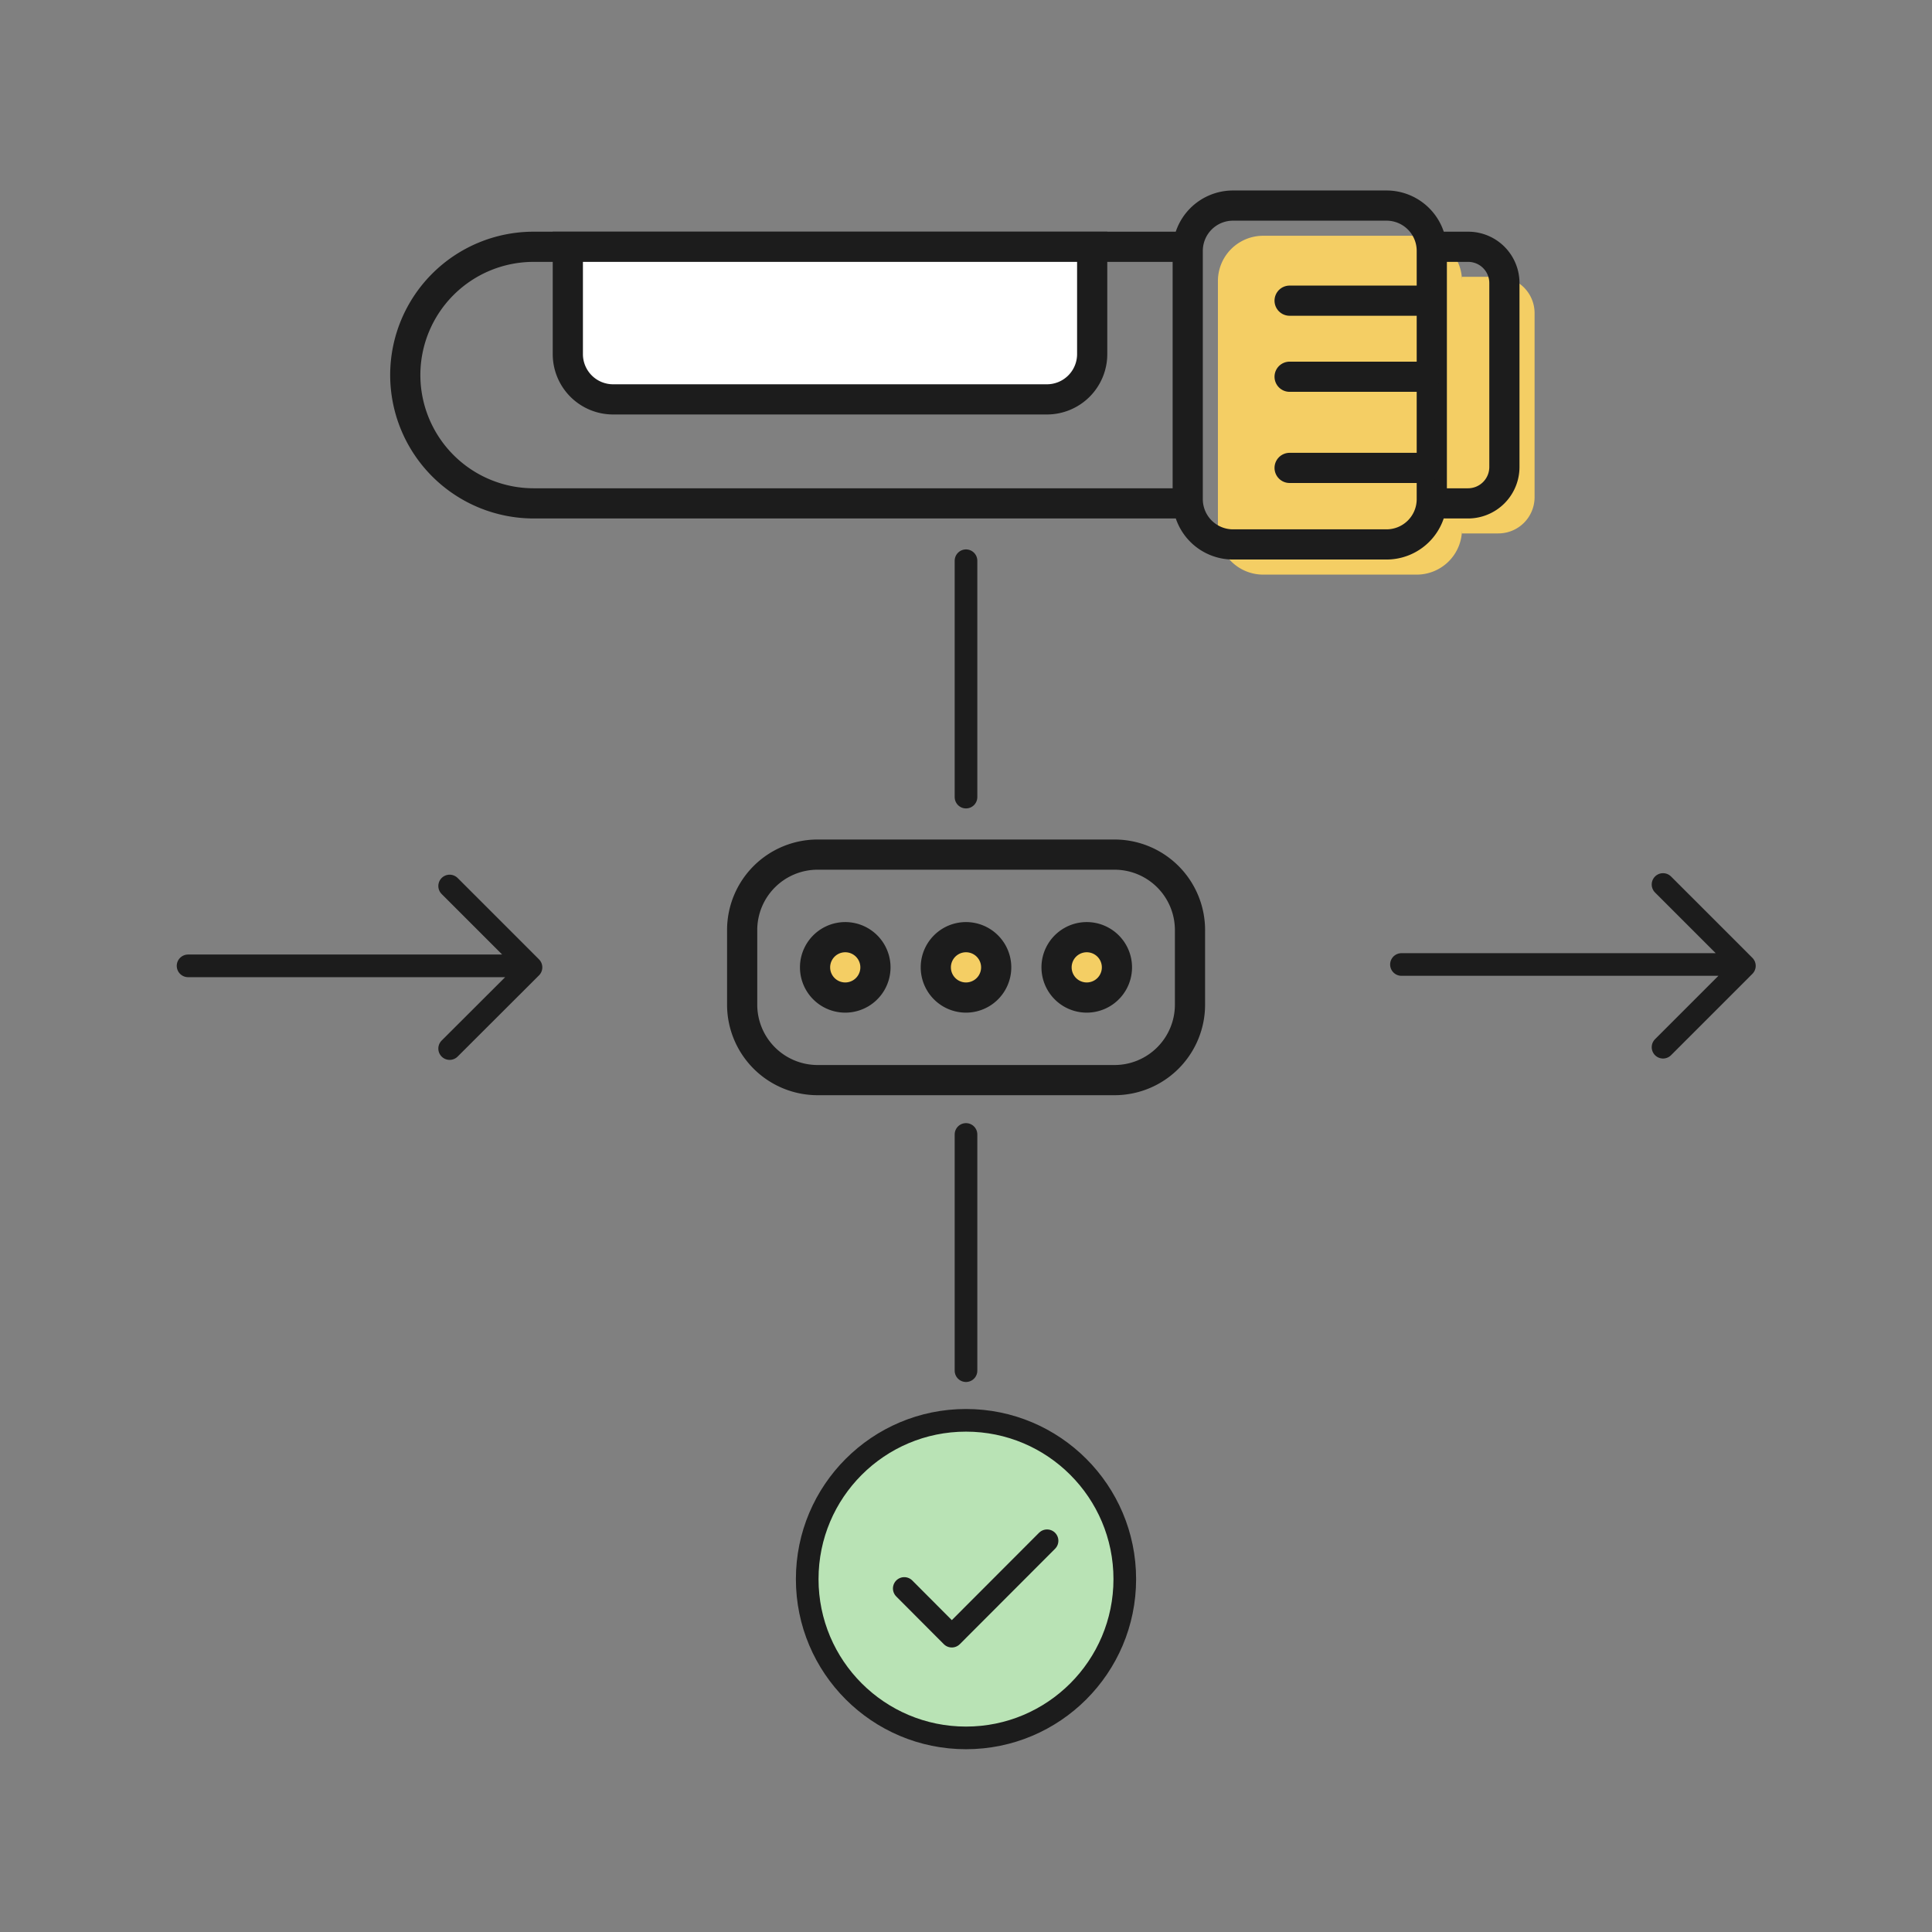 <svg width="128" height="128" fill="none" xmlns="http://www.w3.org/2000/svg"><rect width="100%" height="100%" fill="#808080" stroke="none"/><path d="M96.86 35.07v.27h2.4a2.4 2.4 0 0 0 2.41-2.41V20.76a2.407 2.407 0 0 0-1.485-2.236 2.415 2.415 0 0 0-.925-.184h-2.4v.28a3 3 0 0 0-3-3H83.69a3 3 0 0 0-3 3v16.45a3 3 0 0 0 3 3h10.17a3 3 0 0 0 3-3Z" fill="#F4CE64"/><path d="M26.85 24.85a8.5 8.5 0 0 1 8.5-8.5h43.34v17H35.35a8.51 8.51 0 0 1-8.5-8.5ZM91.86 13.62H81.69a3 3 0 0 0-3 3v16.45a3 3 0 0 0 3 3h10.17a3 3 0 0 0 3-3V16.62a3 3 0 0 0-3-3ZM94.86 33.35v-17h2.4a2.4 2.4 0 0 1 2.41 2.41v12.18a2.41 2.41 0 0 1-2.41 2.41h-2.4Z" stroke="#1C1C1C" stroke-width="2" stroke-miterlimit="10"/><path d="M94.44 24.96h-9M94.44 19.92h-9M94.44 31h-9" stroke="#1C1C1C" stroke-width="2" stroke-miterlimit="10" stroke-linecap="round"/><path d="M37.62 23.46v-7.11h34.74v7.11a3 3 0 0 1-3 3H40.62a3 3 0 0 1-3-3Z" fill="#fff" stroke="#1C1C1C" stroke-width="2" stroke-miterlimit="10" stroke-linecap="round"/><path d="M58 64.09a2 2 0 1 1-4 0 2 2 0 0 1 4 0Z" fill="#F4CE64"/><path d="M56 66.09a2 2 0 1 0 0-4 2 2 0 0 0 0 4Z" stroke="#1C1C1C" stroke-width="2" stroke-miterlimit="10"/><path d="M66 64.09a2 2 0 1 1-4 0 2 2 0 0 1 4 0Z" fill="#F4CE64"/><path d="M64 66.09a2 2 0 1 0 0-4 2 2 0 0 0 0 4Z" stroke="#1C1C1C" stroke-width="2" stroke-miterlimit="10"/><path d="M74 64.09a2 2 0 1 1-4 0 2 2 0 0 1 4 0Z" fill="#F4CE64"/><path d="M72 66.09a2 2 0 1 0 0-4 2 2 0 0 0 0 4Z" stroke="#1C1C1C" stroke-width="2" stroke-miterlimit="10"/><path d="M73.84 56.62H54.17a5 5 0 0 0-5 5v4.94a5 5 0 0 0 5 5h19.67a5 5 0 0 0 5-5v-4.94a5 5 0 0 0-5-5Z" stroke="#1C1C1C" stroke-width="2" stroke-miterlimit="10"/><path d="M64 115.14c5.81 0 10.52-4.71 10.52-10.52S69.81 94.1 64 94.1s-10.52 4.71-10.52 10.52 4.71 10.52 10.52 10.52Z" fill="#B9E3B5" stroke="#1C1C1C" stroke-width="1.5" stroke-linecap="round" stroke-linejoin="round"/><path d="m69.37 102.08-6.31 6.32-3.15-3.16M34.87 63.99H12.46M29.79 58.7l5.39 5.39-5.39 5.38M115.26 63.9H92.85M110.18 58.6l5.39 5.39-5.39 5.39M64 37.15v15.66M64 75.16v15.65" stroke="#1C1C1C" stroke-width="1.5" stroke-linecap="round" stroke-linejoin="round"/></svg>